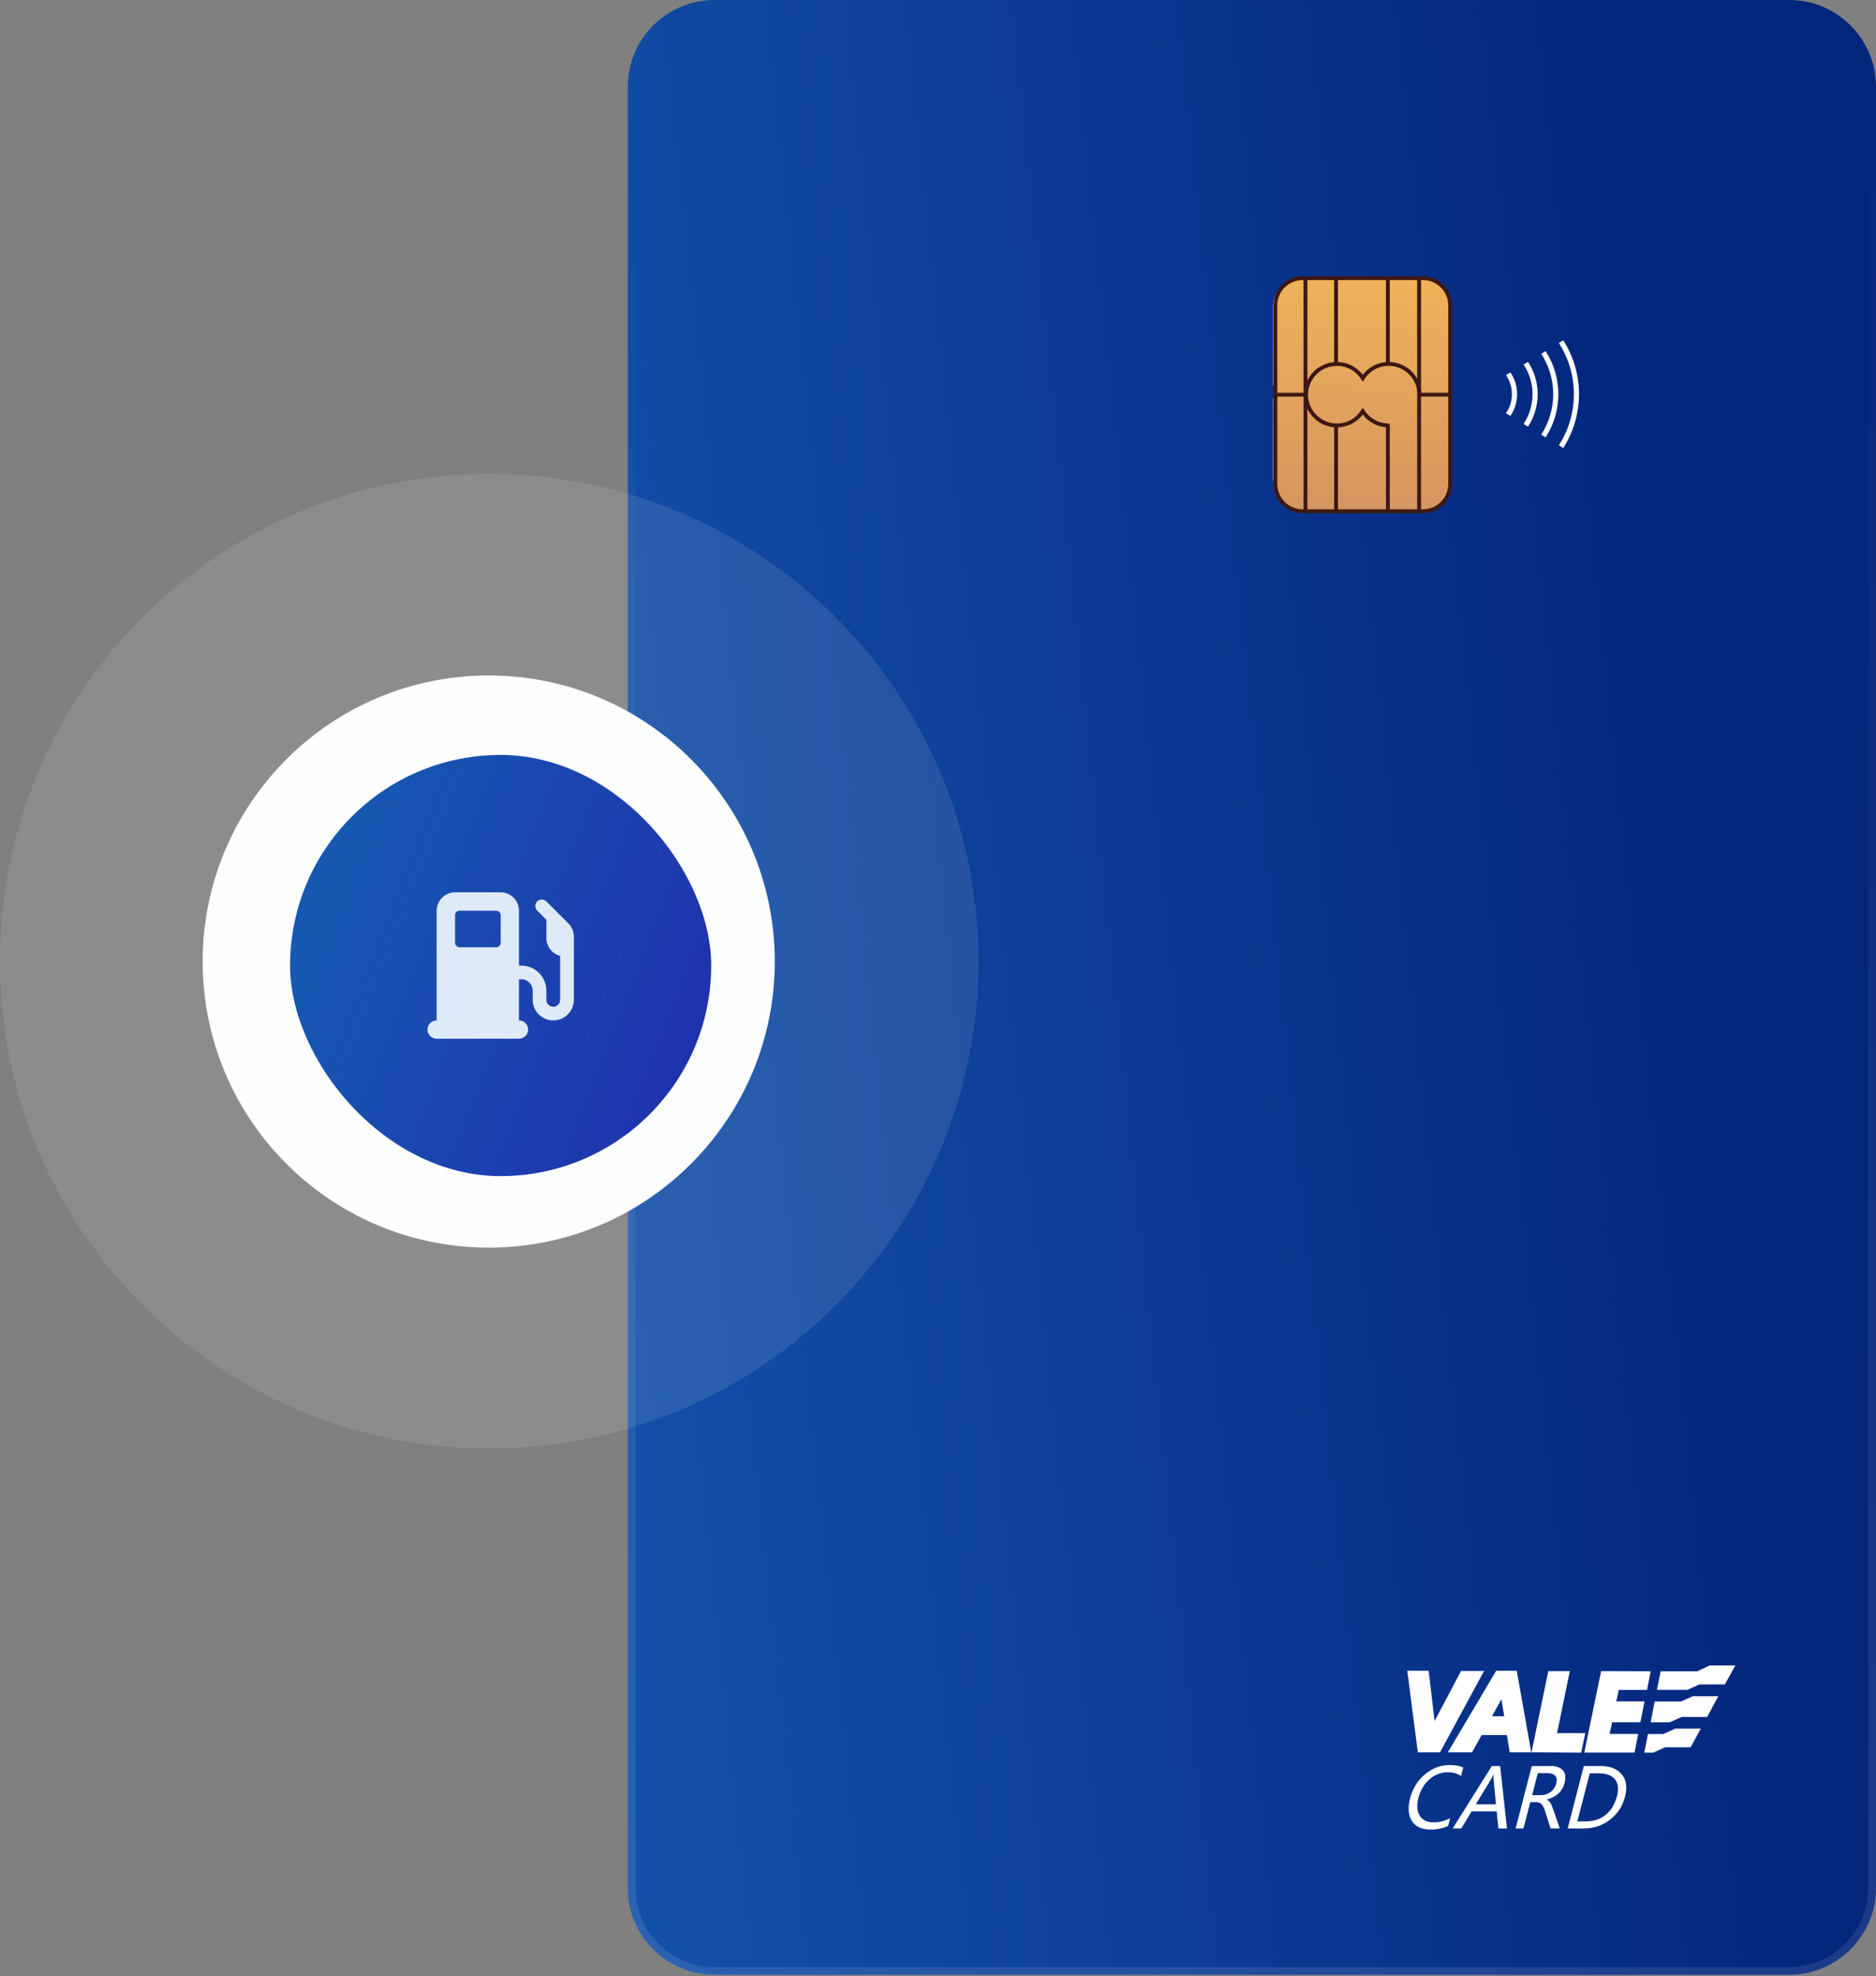 <svg xmlns="http://www.w3.org/2000/svg" width="487" height="513" viewBox="0 0 487 513" fill="none"><rect x="0" y="0" width="487" height="513" fill="#808080" stroke="none"/><path d="M464.455 0H185.513C173.062 0 162.968 10.094 162.968 22.546V490.04C162.968 502.492 173.062 512.586 185.513 512.586H464.455C476.906 512.586 487 502.492 487 490.04V22.546C487 10.094 476.906 0 464.455 0Z" fill="url(#paint0_linear_1_5237)"></path><path d="M185.513 1H464.455C476.354 1 486 10.647 486 22.546V490.04C486 501.939 476.354 511.586 464.455 511.586H185.513C173.614 511.586 163.968 501.939 163.968 490.04V22.546C163.968 10.647 173.614 1 185.513 1Z" stroke="url(#paint1_linear_1_5237)" stroke-opacity="0.1" stroke-width="2"></path><path d="M397.849 102.311C397.849 105.157 396.983 107.818 395.518 110.046L396.653 110.747C398.241 108.313 399.169 105.425 399.169 102.331C399.169 99.237 398.241 96.329 396.653 93.915L395.518 94.617C396.983 96.844 397.849 99.485 397.849 102.352V102.311Z" fill="white"></path><path d="M396.495 94.601C397.872 96.851 398.67 99.511 398.67 102.331C398.67 105.151 397.871 107.793 396.493 110.06L396.211 109.885C397.552 107.683 398.341 105.102 398.349 102.352H398.349V102.311H398.349C398.341 99.54 397.552 96.976 396.211 94.776L396.495 94.601Z" stroke="url(#paint2_linear_1_5237)" stroke-opacity="0.1"></path><path d="M392.486 102.311C392.486 104.147 391.909 105.859 390.939 107.262L392.094 107.963C393.188 106.354 393.827 104.415 393.827 102.311C393.827 100.207 393.188 98.289 392.094 96.659L390.939 97.361C391.909 98.763 392.486 100.475 392.486 102.311Z" fill="white"></path><path d="M391.934 97.341C392.818 98.802 393.327 100.483 393.327 102.312C393.327 104.141 392.817 105.836 391.936 107.281L391.638 107.1C392.487 105.706 392.986 104.063 392.986 102.312C392.986 100.56 392.487 98.915 391.638 97.522L391.934 97.341Z" stroke="url(#paint3_linear_1_5237)" stroke-opacity="0.1"></path><path d="M403.212 102.311C403.212 106.189 402.057 109.778 400.098 112.831L401.232 113.532C403.316 110.294 404.533 106.457 404.533 102.332C404.533 98.207 403.316 94.37 401.232 91.131L400.098 91.833C402.057 94.865 403.212 98.475 403.212 102.353V102.311Z" fill="white"></path><path d="M401.069 91.819C402.944 94.891 404.032 98.481 404.032 102.332C404.032 106.182 402.944 109.773 401.069 112.844L400.785 112.668C402.623 109.646 403.703 106.135 403.711 102.353H403.712V102.311H403.711C403.703 98.53 402.625 95.001 400.787 91.994L401.069 91.819Z" stroke="url(#paint4_linear_1_5237)" stroke-opacity="0.1"></path><path d="M408.575 102.311C408.575 107.2 407.132 111.758 404.677 115.595L405.811 116.296C408.39 112.253 409.896 107.447 409.896 102.311C409.896 97.175 408.39 92.369 405.811 88.326L404.677 89.027C407.132 92.884 408.575 97.422 408.575 102.311Z" fill="white"></path><path d="M405.651 89.012C408.02 92.889 409.396 97.449 409.396 102.311C409.396 107.172 408.02 111.732 405.651 115.609L405.363 115.431C407.703 111.609 409.075 107.118 409.075 102.311C409.075 97.502 407.703 93.029 405.363 89.19L405.651 89.012Z" stroke="url(#paint5_linear_1_5237)" stroke-opacity="0.1"></path><path d="M373.819 454.844L385.267 433.722H379.285L372.416 446.737L370.869 433.68H365.32L368.064 454.844H373.839H373.819Z" fill="white"></path><path d="M370.425 434.18L371.92 446.797L372.109 448.391L372.859 446.97L379.587 434.221H384.427L373.521 454.344H368.503L365.89 434.18H370.425Z" stroke="url(#paint6_linear_1_5237)" stroke-opacity="0.1"></path><path d="M393.745 433.68H388.402L375.861 454.844H382.132L384.627 450.368H391.187L391.909 454.844H397.499L393.745 433.68ZM387.309 445.479L389.764 441.044L390.486 445.479H387.288H387.309Z" fill="white"></path><path d="M393.326 434.18L396.902 454.344H392.335L391.68 450.288L391.613 449.868H384.334L384.191 450.125L381.838 454.344H376.738L388.687 434.18H393.326ZM389.326 440.802L386.872 445.237L387.289 445.468V445.979H391.074L390.979 445.399L390.257 440.964L390.025 439.539L389.326 440.802Z" stroke="url(#paint7_linear_1_5237)" stroke-opacity="0.1"></path><path d="M411.525 449.873H404.203L407.524 433.763H401.934L397.581 454.844L410.473 454.927L411.525 449.852V449.873Z" fill="white"></path><path d="M406.91 434.263L403.713 449.772L403.589 450.373H410.907L410.067 454.423L398.194 454.347L402.341 434.263H406.91Z" stroke="url(#paint8_linear_1_5237)" stroke-opacity="0.1"></path><path d="M425.82 447.088L426.913 441.622H419.57L420.23 438.652H427.573L428.501 433.804L415.651 433.763L411.278 454.906H424.314L425.263 450.079H417.837L418.497 447.068H425.841L425.82 447.088Z" fill="white"></path><path d="M427.897 434.302L427.161 438.152H419.829L419.742 438.543L419.081 441.513L418.947 442.123H426.303L425.414 446.568H418.095L418.009 446.96L417.349 449.972L417.215 450.58H424.655L423.903 454.406H411.891L416.057 434.264L427.897 434.302Z" stroke="url(#paint9_linear_1_5237)" stroke-opacity="0.1"></path><path d="M443.786 432.299L440.651 433.804H431.1L430.131 438.631H438.052L441.167 437.228H447.767L450.49 432.299H443.807H443.786Z" fill="white"></path><path d="M449.642 432.799L447.472 436.728H441.059L440.961 436.772L437.944 438.132H430.741L431.51 434.304H440.765L440.867 434.255L443.901 432.799H449.642Z" stroke="url(#paint10_linear_1_5237)" stroke-opacity="0.1"></path><path d="M436.381 441.664H429.533L428.502 447.068H433.473L436.567 445.665H443.167L446.076 440.281H439.455L436.381 441.664Z" fill="white"></path><path d="M445.238 440.781L442.869 445.165H436.459L436.36 445.21L433.365 446.568H429.106L429.947 442.163H436.489L436.586 442.119L439.562 440.781H445.238Z" stroke="url(#paint11_linear_1_5237)" stroke-opacity="0.1"></path><path d="M434.855 448.718L431.761 450.1H427.8L426.851 454.926H429.162L432.256 453.544H438.877L441.517 448.697H434.834L434.855 448.718Z" fill="white"></path><path d="M440.676 449.197L438.58 453.045H432.149L432.052 453.088L429.054 454.427H427.459L428.212 450.599H431.867L431.965 450.556L435.009 449.197H440.676Z" stroke="url(#paint12_linear_1_5237)" stroke-opacity="0.1"></path><path d="M368.559 471.305C367.837 470.17 367.713 468.623 368.208 466.684C368.745 464.642 369.714 463.013 371.117 461.816C372.519 460.62 374.108 460.022 375.84 460.022C377.181 460.022 378.336 460.352 379.285 460.991L379.842 458.805C378.976 458.371 377.8 458.145 376.315 458.145C373.984 458.145 371.88 458.949 369.941 460.537C368.023 462.126 366.723 464.23 366.042 466.829C365.424 469.263 365.589 471.202 366.537 472.687C367.486 474.151 369.095 474.894 371.344 474.894C373.076 474.894 374.603 474.584 375.923 473.945L376.438 471.944C375.098 472.666 373.674 473.037 372.127 473.037C370.477 473.037 369.281 472.46 368.559 471.325V471.305Z" fill="white"></path><path d="M376.315 458.645C377.542 458.645 378.514 458.807 379.252 459.093L378.965 460.223C378.052 459.755 377.002 459.521 375.84 459.521C374.098 459.522 372.493 460.088 371.073 461.205L370.792 461.436C369.394 462.628 368.411 464.218 367.834 466.163L367.725 466.558L367.724 466.561C367.228 468.503 367.308 470.161 368.059 471.44V471.471L368.137 471.594C368.972 472.905 370.349 473.537 372.127 473.537C373.385 473.537 374.566 473.303 375.689 472.848L375.497 473.59C374.305 474.126 372.925 474.394 371.344 474.394C369.212 474.394 367.789 473.698 366.958 472.417H366.959C366.112 471.09 365.927 469.31 366.527 466.952L366.526 466.951C367.182 464.446 368.43 462.438 370.26 460.923L370.259 460.922C372.118 459.4 374.112 458.645 376.315 458.645Z" stroke="url(#paint13_linear_1_5237)" stroke-opacity="0.1"></path><path d="M387.268 458.413L377.119 474.605H379.347L382.008 470.17H388.526L388.98 474.605H391.208L389.434 458.413H387.268ZM383.101 468.355L387.185 461.63C387.35 461.362 387.536 460.991 387.722 460.496H387.763C387.701 461.032 387.701 461.404 387.722 461.63L388.34 468.355H383.08H383.101Z" fill="white"></path><path d="M388.985 458.913L390.65 474.105H389.432L389.023 470.12L388.978 469.67H381.725L381.579 469.913L379.064 474.105H378.023L387.545 458.913H388.985ZM387.253 460.321C387.121 460.673 386.991 460.954 386.873 461.171L386.76 461.369L386.758 461.371L382.674 468.095L383.08 468.342V468.855H388.889L388.838 468.309L388.22 461.584C388.203 461.401 388.201 461.066 388.26 460.553L388.324 459.996H387.375L387.253 460.321Z" stroke="url(#paint14_linear_1_5237)" stroke-opacity="0.1"></path><path d="M402.408 458.412H397.643L393.456 474.605H395.477L397.251 467.777H398.716C399.314 467.777 399.788 467.942 400.139 468.272C400.49 468.602 400.799 469.2 401.088 470.108L402.511 474.605H404.904L403.233 469.757C402.944 468.912 402.697 468.314 402.47 467.963C402.243 467.612 401.954 467.344 401.562 467.158V467.097C404.058 466.436 405.605 464.972 406.183 462.724C406.534 461.362 406.389 460.29 405.708 459.526C405.048 458.763 403.955 458.392 402.429 458.392L402.408 458.412ZM403.996 462.93C403.77 463.837 403.274 464.559 402.573 465.116C401.851 465.673 401.026 465.962 400.119 465.962H397.726L399.211 460.248H401.624C402.635 460.248 403.336 460.475 403.728 460.95C404.141 461.424 404.223 462.084 403.996 462.93Z" fill="white"></path><path d="M402.632 458.895C403.886 458.924 404.717 459.232 405.227 459.742L405.33 459.854L405.335 459.86C405.828 460.413 406.005 461.216 405.755 462.365L405.699 462.599C405.172 464.649 403.779 465.993 401.434 466.614L401.062 466.711V467.475L401.349 467.611C401.612 467.735 401.813 467.905 401.98 468.133L402.051 468.235C402.193 468.455 402.358 468.816 402.554 469.34L402.76 469.919L402.761 469.92L404.203 474.105H402.878L401.564 469.957V469.956L401.452 469.62C401.184 468.861 400.873 468.277 400.481 467.908C400.017 467.471 399.409 467.278 398.716 467.278H396.865L396.767 467.652L395.091 474.105H394.102L398.031 458.912H402.615L402.632 458.895ZM398.727 460.122L397.242 465.836L397.079 466.462H400.118C401.012 466.462 401.837 466.211 402.57 465.732L402.879 465.512L402.884 465.508C403.663 464.889 404.223 464.077 404.479 463.06C404.728 462.133 404.67 461.279 404.113 460.631H404.114C403.578 459.982 402.684 459.748 401.624 459.748H398.824L398.727 460.122Z" stroke="url(#paint15_linear_1_5237)" stroke-opacity="0.1"></path><path d="M415.609 458.413H411.154L406.967 474.605H411.278C413.753 474.605 415.981 473.842 417.94 472.336C419.9 470.83 421.22 468.809 421.86 466.313C422.478 463.899 422.19 461.981 420.993 460.558C419.797 459.135 418.002 458.413 415.63 458.413H415.609ZM419.714 466.354C419.199 468.376 418.229 469.943 416.826 471.078C415.424 472.192 413.732 472.769 411.732 472.769H409.463L412.701 460.29H415.073C416.93 460.29 418.312 460.805 419.199 461.816C420.086 462.827 420.251 464.353 419.735 466.375L419.714 466.354Z" fill="white"></path><path d="M415.63 458.913C417.755 458.913 419.327 459.515 420.402 460.646L420.61 460.879C421.603 462.061 421.929 463.659 421.476 465.761L421.375 466.189C420.762 468.58 419.503 470.505 417.636 471.94C415.763 473.379 413.642 474.105 411.278 474.105H407.613L411.542 458.913H415.63ZM412.217 460.165L408.978 472.643L408.816 473.269H411.731C413.704 473.269 415.413 472.733 416.853 471.685L417.138 471.469L417.141 471.466C418.437 470.417 419.377 469.027 419.956 467.301L420.003 467.348L420.22 466.499C420.718 464.545 420.637 462.899 419.761 461.716L419.574 461.486C418.561 460.332 417.018 459.79 415.073 459.79H412.314L412.217 460.165Z" stroke="url(#paint16_linear_1_5237)" stroke-opacity="0.1"></path><path d="M330.502 79.456V100.021H333.967V73.371C331.822 74.65 330.502 76.919 330.502 79.477V79.456Z" fill="white"></path><path d="M333.467 99.521H331.002V79.476C331.002 77.414 331.923 75.557 333.467 74.324V99.521Z" stroke="url(#paint17_linear_1_5237)" stroke-opacity="0.1"></path><path d="M333.967 130.137V103.487H330.502V124.052C330.502 126.61 331.822 128.879 333.967 130.158V130.137Z" fill="white"></path><path d="M333.467 103.987V129.203C331.923 127.97 331.002 126.114 331.002 124.052V103.987H333.467Z" stroke="url(#paint18_linear_1_5237)" stroke-opacity="0.1"></path><path d="M344.363 72.298H337.659C337.659 72.298 337.515 72.298 337.432 72.298V93.276C339.289 91.379 341.723 90.12 344.363 89.749V72.298Z" fill="white"></path><path d="M343.863 72.798V89.324C341.664 89.713 339.62 90.693 337.932 92.128V72.798H343.863Z" stroke="url(#paint19_linear_1_5237)" stroke-opacity="0.1"></path><path d="M358.224 89.77V72.298H347.828V89.77C349.726 90.038 351.5 90.739 353.026 91.791C354.553 90.718 356.327 90.038 358.224 89.77Z" fill="white"></path><path d="M357.725 72.798V89.342C356.03 89.638 354.434 90.257 353.024 91.188C351.618 90.275 350.025 89.642 348.328 89.343V72.798H357.725Z" stroke="url(#paint20_linear_1_5237)" stroke-opacity="0.1"></path><path d="M368.6 72.298C368.6 72.298 368.455 72.298 368.373 72.298H361.669V89.749C364.309 90.141 366.743 91.379 368.6 93.276V72.298Z" fill="white"></path><path d="M368.1 72.798V92.13C366.41 90.697 364.366 89.729 362.169 89.327V72.798H368.1Z" stroke="url(#paint21_linear_1_5237)" stroke-opacity="0.1"></path><path d="M372.065 73.35V100.001H375.531V79.436C375.531 76.878 374.21 74.609 372.065 73.33V73.35Z" fill="white"></path><path d="M372.565 74.284C374.109 75.517 375.031 77.373 375.031 79.435V99.501H372.565V74.284Z" stroke="url(#paint22_linear_1_5237)" stroke-opacity="0.1"></path><path d="M359.957 93.07C357.833 93.07 355.79 93.854 354.182 95.298L353.026 96.329L351.871 95.298C350.283 93.874 348.22 93.07 346.096 93.07C341.331 93.07 337.432 96.948 337.432 101.733C337.432 106.519 341.31 110.397 346.096 110.397C348.22 110.397 350.262 109.613 351.871 108.169L353.026 107.138L354.182 108.169C355.77 109.592 357.833 110.397 359.957 110.397H361.69V131.168H368.394C368.394 131.168 368.538 131.168 368.621 131.168V101.733C368.621 96.968 364.743 93.07 359.957 93.07Z" fill="white"></path><path d="M359.957 93.57C364.465 93.57 368.121 97.244 368.121 101.733V130.668H362.19V109.897H359.957C358.083 109.897 356.257 109.231 354.801 108.042L354.515 107.796H354.514L353.359 106.764L353.026 106.467L352.693 106.764L351.539 107.796H351.538C350.019 109.159 348.095 109.897 346.095 109.897C341.586 109.897 337.932 106.242 337.932 101.733C337.932 97.225 341.606 93.57 346.095 93.57C347.969 93.57 349.796 94.236 351.252 95.425L351.538 95.67H351.539L352.693 96.702L353.026 96.999L353.359 96.702L354.514 95.67L354.515 95.669C356.033 94.307 357.957 93.57 359.957 93.57Z" stroke="url(#paint23_linear_1_5237)" stroke-opacity="0.1"></path><path d="M337.432 131.168C337.432 131.168 337.577 131.168 337.659 131.168H344.404V113.717C341.743 113.346 339.289 112.088 337.432 110.19V131.168Z" fill="white"></path><path d="M337.932 111.335C339.627 112.772 341.687 113.754 343.904 114.143V130.668H337.932V111.335Z" stroke="url(#paint24_linear_1_5237)" stroke-opacity="0.1"></path><path d="M375.531 103.466H372.065V130.116C374.21 128.837 375.531 126.568 375.531 124.01V103.445V103.466Z" fill="white"></path><path d="M375.031 103.966V124.01C375.031 126.072 374.109 127.928 372.565 129.161V103.966H375.031Z" stroke="url(#paint25_linear_1_5237)" stroke-opacity="0.1"></path><path d="M347.87 113.697V131.189H358.204V113.738C356.327 113.47 354.553 112.769 353.006 111.675C351.5 112.727 349.726 113.408 347.87 113.697Z" fill="white"></path><path d="M353.003 112.28C354.426 113.227 356.021 113.863 357.703 114.163V130.689H348.37V114.117C350.026 113.806 351.613 113.191 353.003 112.28Z" stroke="url(#paint26_linear_1_5237)" stroke-opacity="0.1"></path><path d="M369.391 72.195H338.147C334.243 72.195 331.079 75.359 331.079 79.263V125.634C331.079 129.537 334.243 132.702 338.147 132.702H369.391C373.295 132.702 376.459 129.537 376.459 125.634V79.263C376.459 75.359 373.295 72.195 369.391 72.195Z" fill="url(#paint27_linear_1_5237)" stroke="#3D1712" stroke-miterlimit="10"></path><path d="M339.483 102.449H331.079" stroke="#3D1712" stroke-miterlimit="10"></path><path d="M376.459 102.449H368.056" stroke="#3D1712" stroke-miterlimit="10"></path><path d="M338.894 72.405V132.701" stroke="#3D1712" stroke-miterlimit="10"></path><path d="M346.836 110.23V132.702" stroke="#3D1712" stroke-miterlimit="10"></path><path d="M346.836 72.405V94.355" stroke="#3D1712" stroke-miterlimit="10"></path><path d="M360.282 110.045V132.701" stroke="#3D1712" stroke-miterlimit="10"></path><path d="M360.282 72.405V94.322" stroke="#3D1712" stroke-miterlimit="10"></path><path d="M368.392 72.405V132.701" stroke="#3D1712" stroke-miterlimit="10"></path><path d="M368.475 102.448C368.475 98.036 364.904 94.465 360.492 94.465C357.668 94.465 355.189 95.936 353.769 98.154C352.349 95.936 349.87 94.465 347.046 94.465C342.634 94.465 339.062 98.036 339.062 102.448C339.062 106.86 342.634 110.432 347.046 110.432C349.87 110.432 352.349 108.961 353.769 106.743C355.189 108.961 357.668 110.432 360.492 110.432" stroke="#3D1712" stroke-miterlimit="10"></path><g opacity="0.1"><path d="M127 376C197.14 376 254 319.364 254 249.5C254 179.636 197.14 123 127 123C56.86 123 0 179.636 0 249.5C0 319.364 56.86 376 127 376Z" fill="white" style="mix-blend-mode:overlay"></path></g><path d="M126.87 323.847C167.881 323.847 201.128 290.6 201.128 249.589C201.128 208.577 167.881 175.331 126.87 175.331C85.859 175.331 52.612 208.577 52.612 249.589C52.612 290.6 85.859 323.847 126.87 323.847Z" fill="#FDFFFF"></path><rect x="75.302" y="195.958" width="109.324" height="109.324" rx="54.662" fill="url(#paint28_linear_1_5237)"></rect><path d="M113.366 236.378C113.366 233.749 115.499 231.621 118.108 231.621H129.974C132.584 231.621 134.717 233.749 134.717 236.378V250.631H135.317C138.92 250.631 141.84 253.553 141.84 257.163V259.542C141.84 260.522 142.627 261.315 143.621 261.315C144.615 261.315 145.402 260.522 145.402 259.542V248.106C143.352 247.584 141.84 245.706 141.84 243.494V238.736L139.459 236.358C138.796 235.711 138.796 234.626 139.459 233.979C140.122 233.332 141.178 233.332 141.84 233.979L147.577 239.717C148.467 240.615 148.964 241.825 148.964 243.077V259.521C148.964 262.484 146.583 264.863 143.621 264.863C140.66 264.863 138.278 262.463 138.278 259.521V257.142C138.278 255.493 136.953 254.179 135.317 254.179H134.717V264.863C136.021 264.863 137.098 265.927 137.098 267.242C137.098 268.556 136.042 269.621 134.717 269.621H113.346C112.041 269.621 110.964 268.556 110.964 267.242C110.964 265.927 112.02 264.863 113.346 264.863V236.358L113.366 236.378ZM118.129 237.568V244.705C118.129 245.352 118.668 245.894 119.31 245.894H128.794C129.457 245.894 129.974 245.352 129.974 244.705V237.568C129.974 236.921 129.436 236.378 128.794 236.378H119.31C118.647 236.378 118.129 236.921 118.129 237.568Z" fill="#DFEAF9"></path><defs><linearGradient id="paint0_linear_1_5237" x1="324.984" y1="-926.149" x2="-25.733" y2="-889.219" gradientUnits="userSpaceOnUse"><stop stop-color="#03257C"></stop><stop offset="1" stop-color="#1657B1"></stop></linearGradient><linearGradient id="paint1_linear_1_5237" x1="324.984" y1="0" x2="324.984" y2="512.586" gradientUnits="userSpaceOnUse"><stop stop-color="white" stop-opacity="0"></stop><stop offset="1" stop-color="white"></stop></linearGradient><linearGradient id="paint2_linear_1_5237" x1="397.344" y1="93.915" x2="397.344" y2="110.747" gradientUnits="userSpaceOnUse"><stop stop-color="white" stop-opacity="0"></stop><stop offset="1" stop-color="white"></stop></linearGradient><linearGradient id="paint3_linear_1_5237" x1="392.383" y1="96.659" x2="392.383" y2="107.963" gradientUnits="userSpaceOnUse"><stop stop-color="white" stop-opacity="0"></stop><stop offset="1" stop-color="white"></stop></linearGradient><linearGradient id="paint4_linear_1_5237" x1="402.315" y1="91.131" x2="402.315" y2="113.532" gradientUnits="userSpaceOnUse"><stop stop-color="white" stop-opacity="0"></stop><stop offset="1" stop-color="white"></stop></linearGradient><linearGradient id="paint5_linear_1_5237" x1="407.286" y1="88.326" x2="407.286" y2="116.296" gradientUnits="userSpaceOnUse"><stop stop-color="white" stop-opacity="0"></stop><stop offset="1" stop-color="white"></stop></linearGradient><linearGradient id="paint6_linear_1_5237" x1="375.294" y1="433.68" x2="375.294" y2="454.844" gradientUnits="userSpaceOnUse"><stop stop-color="white" stop-opacity="0"></stop><stop offset="1" stop-color="white"></stop></linearGradient><linearGradient id="paint7_linear_1_5237" x1="386.68" y1="433.68" x2="386.68" y2="454.844" gradientUnits="userSpaceOnUse"><stop stop-color="white" stop-opacity="0"></stop><stop offset="1" stop-color="white"></stop></linearGradient><linearGradient id="paint8_linear_1_5237" x1="404.553" y1="433.763" x2="404.553" y2="454.927" gradientUnits="userSpaceOnUse"><stop stop-color="white" stop-opacity="0"></stop><stop offset="1" stop-color="white"></stop></linearGradient><linearGradient id="paint9_linear_1_5237" x1="419.89" y1="433.763" x2="419.89" y2="454.906" gradientUnits="userSpaceOnUse"><stop stop-color="white" stop-opacity="0"></stop><stop offset="1" stop-color="white"></stop></linearGradient><linearGradient id="paint10_linear_1_5237" x1="440.31" y1="432.299" x2="440.31" y2="438.631" gradientUnits="userSpaceOnUse"><stop stop-color="white" stop-opacity="0"></stop><stop offset="1" stop-color="white"></stop></linearGradient><linearGradient id="paint11_linear_1_5237" x1="437.289" y1="440.281" x2="437.289" y2="447.068" gradientUnits="userSpaceOnUse"><stop stop-color="white" stop-opacity="0"></stop><stop offset="1" stop-color="white"></stop></linearGradient><linearGradient id="paint12_linear_1_5237" x1="434.184" y1="448.697" x2="434.184" y2="454.926" gradientUnits="userSpaceOnUse"><stop stop-color="white" stop-opacity="0"></stop><stop offset="1" stop-color="white"></stop></linearGradient><linearGradient id="paint13_linear_1_5237" x1="372.759" y1="458.145" x2="372.759" y2="474.894" gradientUnits="userSpaceOnUse"><stop stop-color="white" stop-opacity="0"></stop><stop offset="1" stop-color="white"></stop></linearGradient><linearGradient id="paint14_linear_1_5237" x1="384.163" y1="458.413" x2="384.163" y2="474.605" gradientUnits="userSpaceOnUse"><stop stop-color="white" stop-opacity="0"></stop><stop offset="1" stop-color="white"></stop></linearGradient><linearGradient id="paint15_linear_1_5237" x1="399.912" y1="458.392" x2="399.912" y2="474.605" gradientUnits="userSpaceOnUse"><stop stop-color="white" stop-opacity="0"></stop><stop offset="1" stop-color="white"></stop></linearGradient><linearGradient id="paint16_linear_1_5237" x1="414.571" y1="458.413" x2="414.571" y2="474.605" gradientUnits="userSpaceOnUse"><stop stop-color="white" stop-opacity="0"></stop><stop offset="1" stop-color="white"></stop></linearGradient><linearGradient id="paint17_linear_1_5237" x1="332.234" y1="73.371" x2="332.234" y2="100.021" gradientUnits="userSpaceOnUse"><stop stop-color="white" stop-opacity="0"></stop><stop offset="1" stop-color="white"></stop></linearGradient><linearGradient id="paint18_linear_1_5237" x1="332.234" y1="103.487" x2="332.234" y2="130.158" gradientUnits="userSpaceOnUse"><stop stop-color="white" stop-opacity="0"></stop><stop offset="1" stop-color="white"></stop></linearGradient><linearGradient id="paint19_linear_1_5237" x1="340.898" y1="72.298" x2="340.898" y2="93.276" gradientUnits="userSpaceOnUse"><stop stop-color="white" stop-opacity="0"></stop><stop offset="1" stop-color="white"></stop></linearGradient><linearGradient id="paint20_linear_1_5237" x1="353.026" y1="72.298" x2="353.026" y2="91.791" gradientUnits="userSpaceOnUse"><stop stop-color="white" stop-opacity="0"></stop><stop offset="1" stop-color="white"></stop></linearGradient><linearGradient id="paint21_linear_1_5237" x1="365.134" y1="72.298" x2="365.134" y2="93.276" gradientUnits="userSpaceOnUse"><stop stop-color="white" stop-opacity="0"></stop><stop offset="1" stop-color="white"></stop></linearGradient><linearGradient id="paint22_linear_1_5237" x1="373.798" y1="73.33" x2="373.798" y2="100.001" gradientUnits="userSpaceOnUse"><stop stop-color="white" stop-opacity="0"></stop><stop offset="1" stop-color="white"></stop></linearGradient><linearGradient id="paint23_linear_1_5237" x1="353.026" y1="93.07" x2="353.026" y2="131.168" gradientUnits="userSpaceOnUse"><stop stop-color="white" stop-opacity="0"></stop><stop offset="1" stop-color="white"></stop></linearGradient><linearGradient id="paint24_linear_1_5237" x1="340.918" y1="110.19" x2="340.918" y2="131.168" gradientUnits="userSpaceOnUse"><stop stop-color="white" stop-opacity="0"></stop><stop offset="1" stop-color="white"></stop></linearGradient><linearGradient id="paint25_linear_1_5237" x1="373.798" y1="103.445" x2="373.798" y2="130.116" gradientUnits="userSpaceOnUse"><stop stop-color="white" stop-opacity="0"></stop><stop offset="1" stop-color="white"></stop></linearGradient><linearGradient id="paint26_linear_1_5237" x1="353.037" y1="111.675" x2="353.037" y2="131.189" gradientUnits="userSpaceOnUse"><stop stop-color="white" stop-opacity="0"></stop><stop offset="1" stop-color="white"></stop></linearGradient><linearGradient id="paint27_linear_1_5237" x1="353.912" y1="64.43" x2="353.626" y2="144.374" gradientUnits="userSpaceOnUse"><stop stop-color="#F1B759"></stop><stop offset="1" stop-color="#D18F60"></stop></linearGradient><linearGradient id="paint28_linear_1_5237" x1="92.51" y1="219.24" x2="219.043" y2="268.841" gradientUnits="userSpaceOnUse"><stop stop-color="#1657B1"></stop><stop offset="1" stop-color="#2225AC"></stop></linearGradient></defs></svg>